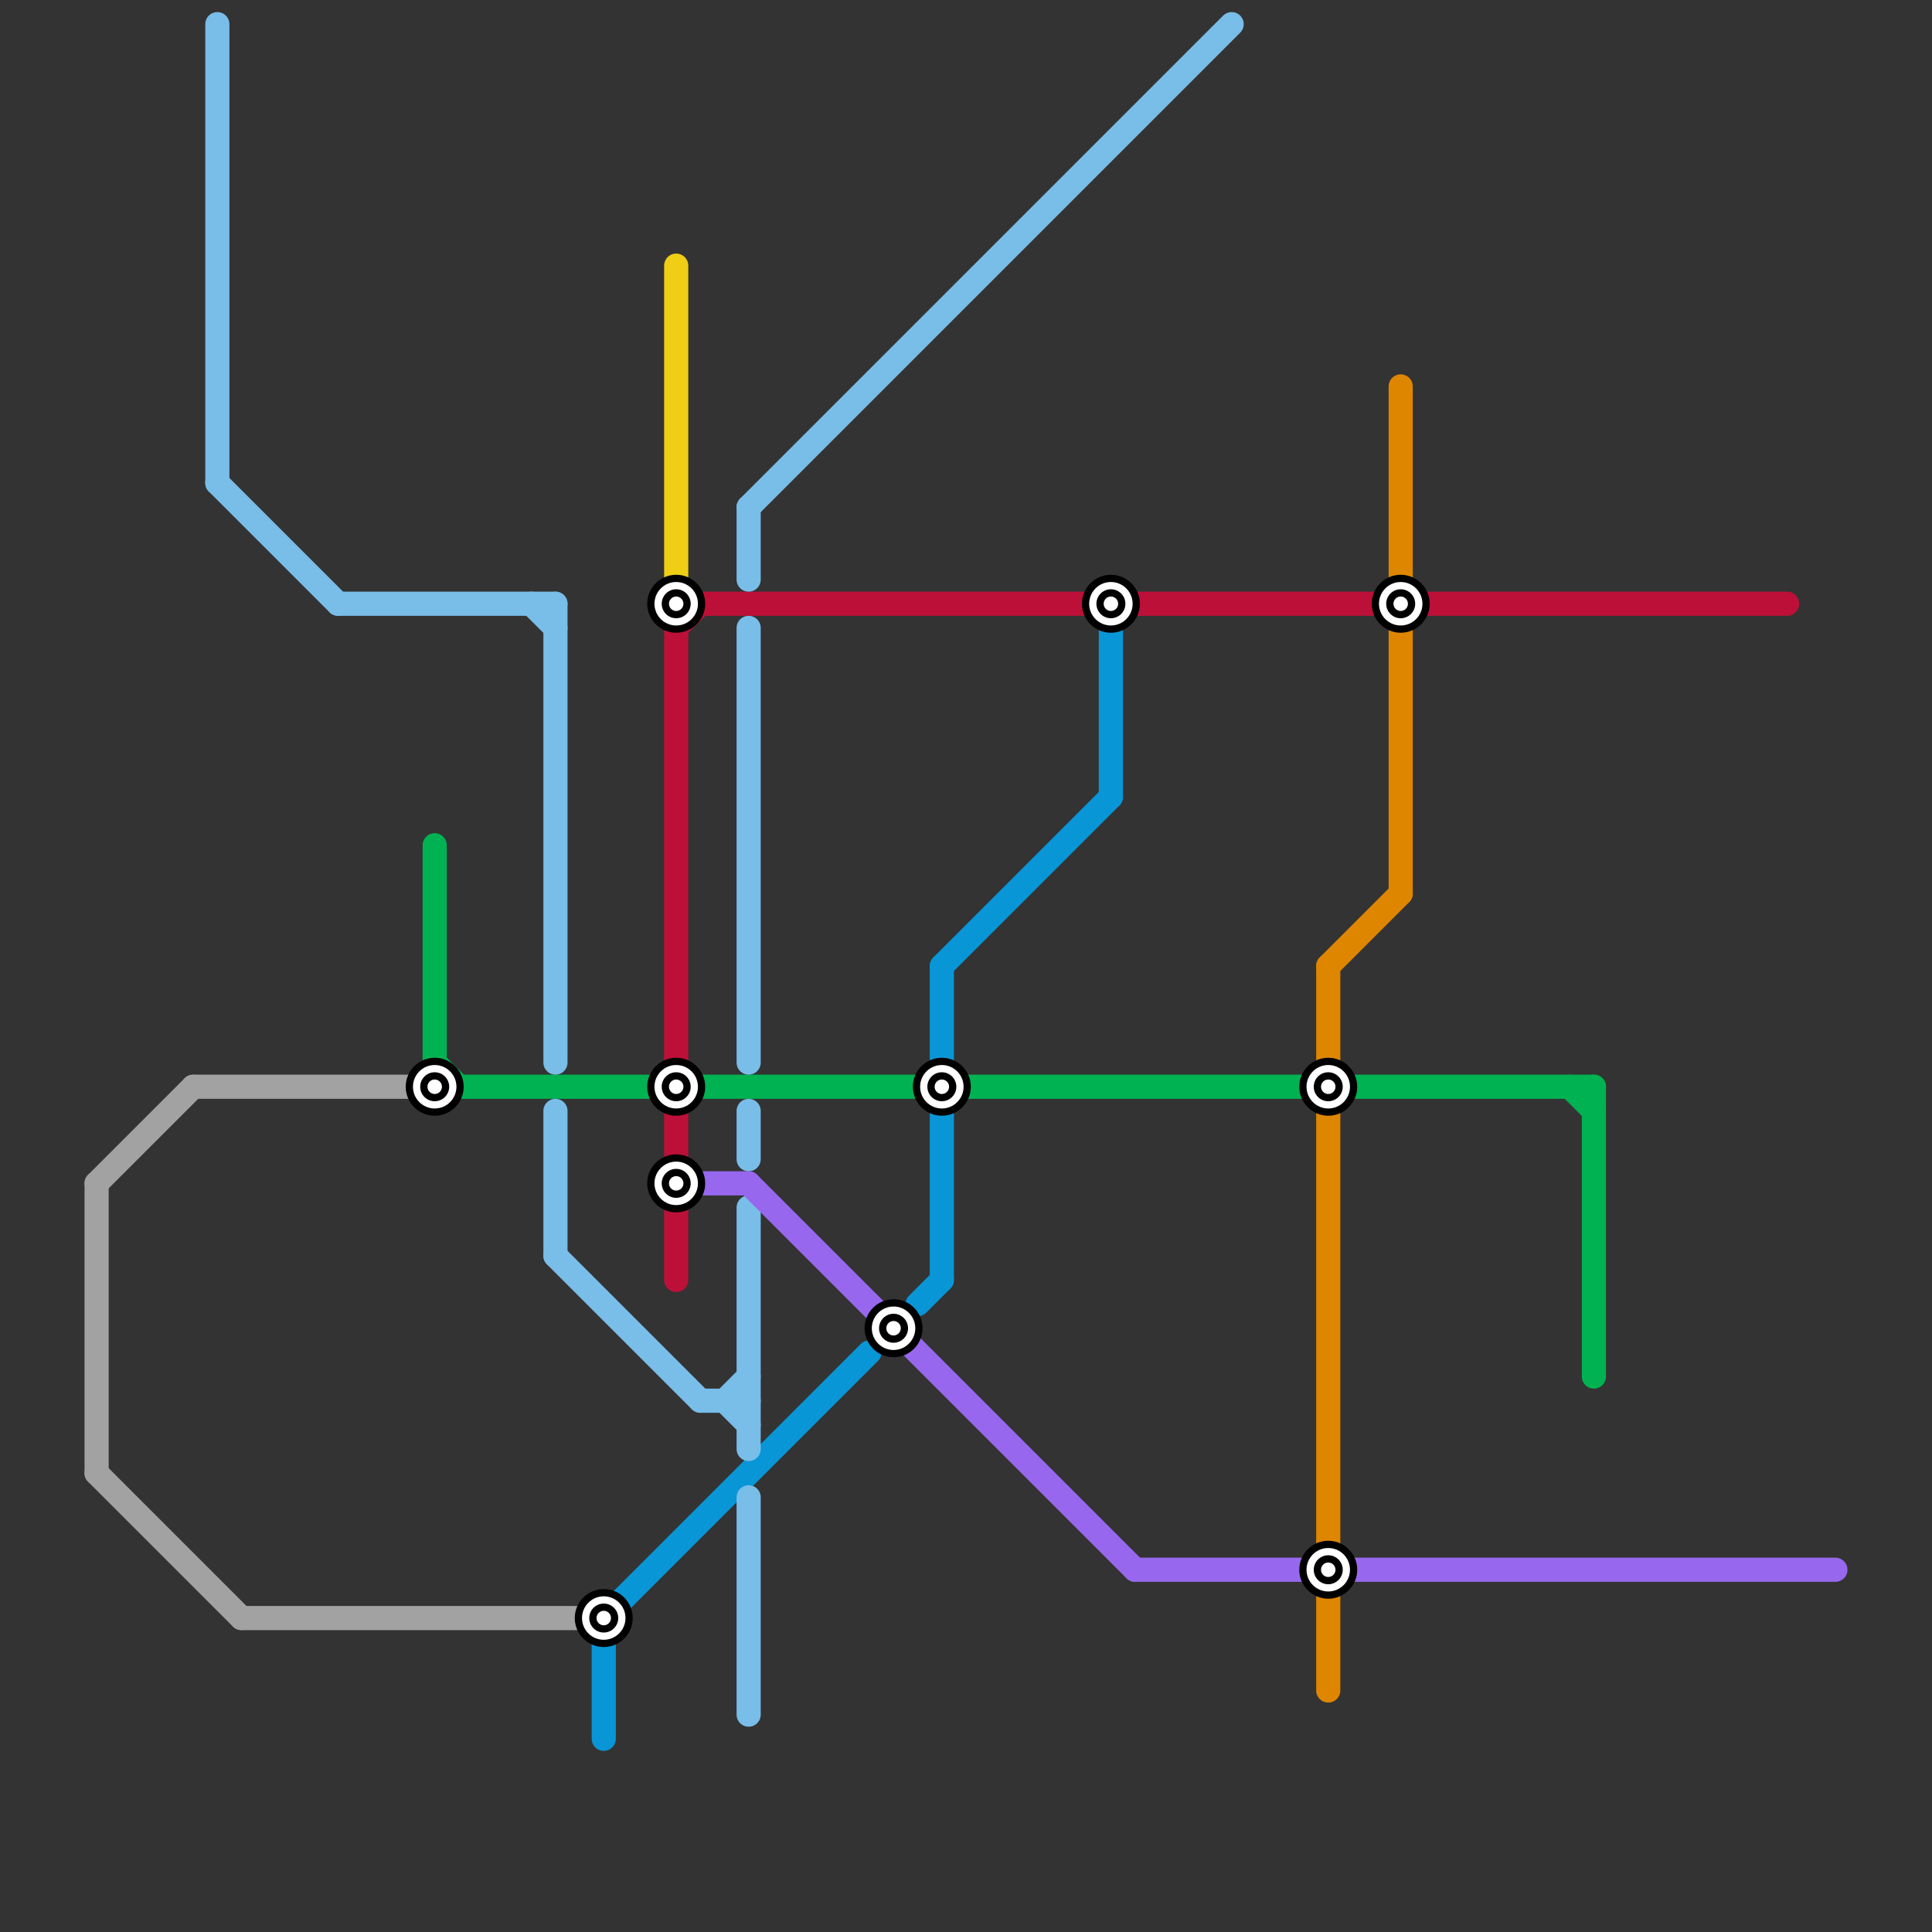 
<svg version="1.1" xmlns="http://www.w3.org/2000/svg" viewBox="0 0 80 80">
<rect x="0" y="0" width="80" height="80" fill="#333333" stroke="none"/>
<style>text { font: 1px Helvetica; font-weight: 600; white-space: pre; dominant-baseline: central; } line { stroke-width: 1; fill: none; stroke-linecap: round; stroke-linejoin: round; } .c0 { stroke: #bd1038 } .c1 { stroke: #0896d7 } .c2 { stroke: #00b251 } .c3 { stroke: #f0ce15 } .c4 { stroke: #79bde9 } .c5 { stroke: #df8600 } .c6 { stroke: #a2a2a2 } .c7 { stroke: #9768ee } .w1 { stroke-width: 1; }</style><defs><g id="wm-xf"><circle r="1.2" fill="#000"/><circle r="0.9" fill="#fff"/><circle r="0.6" fill="#000"/><circle r="0.3" fill="#fff"/></g><g id="wm"><circle r="0.6" fill="#000"/><circle r="0.3" fill="#fff"/></g></defs><line class="c0 " x1="28" y1="25" x2="45" y2="25"/><line class="c0 " x1="59" y1="25" x2="74" y2="25"/><line class="c0 " x1="28" y1="26" x2="29" y2="25"/><line class="c0 " x1="28" y1="25" x2="28" y2="53"/><line class="c0 " x1="47" y1="25" x2="57" y2="25"/><line class="c1 " x1="25" y1="67" x2="36" y2="56"/><line class="c1 " x1="39" y1="46" x2="39" y2="53"/><line class="c1 " x1="39" y1="40" x2="39" y2="44"/><line class="c1 " x1="25" y1="67" x2="25" y2="72"/><line class="c1 " x1="46" y1="25" x2="46" y2="33"/><line class="c1 " x1="39" y1="40" x2="46" y2="33"/><line class="c1 " x1="38" y1="54" x2="39" y2="53"/><line class="c2 " x1="18" y1="44" x2="19" y2="45"/><line class="c2 " x1="18" y1="35" x2="18" y2="45"/><line class="c2 " x1="18" y1="45" x2="27" y2="45"/><line class="c2 " x1="66" y1="45" x2="66" y2="57"/><line class="c2 " x1="29" y1="45" x2="66" y2="45"/><line class="c2 " x1="65" y1="45" x2="66" y2="46"/><line class="c3 " x1="28" y1="11" x2="28" y2="24"/><line class="c4 " x1="31" y1="50" x2="31" y2="60"/><line class="c4 " x1="22" y1="25" x2="23" y2="26"/><line class="c4 " x1="30" y1="58" x2="31" y2="59"/><line class="c4 " x1="14" y1="25" x2="23" y2="25"/><line class="c4 " x1="23" y1="46" x2="23" y2="52"/><line class="c4 " x1="23" y1="25" x2="23" y2="44"/><line class="c4 " x1="9" y1="1" x2="9" y2="20"/><line class="c4 " x1="31" y1="21" x2="31" y2="24"/><line class="c4 " x1="9" y1="20" x2="14" y2="25"/><line class="c4 " x1="23" y1="52" x2="29" y2="58"/><line class="c4 " x1="31" y1="26" x2="31" y2="44"/><line class="c4 " x1="31" y1="62" x2="31" y2="71"/><line class="c4 " x1="31" y1="46" x2="31" y2="48"/><line class="c4 " x1="30" y1="58" x2="31" y2="57"/><line class="c4 " x1="29" y1="58" x2="31" y2="58"/><line class="c4 " x1="31" y1="21" x2="51" y2="1"/><line class="c5 " x1="55" y1="66" x2="55" y2="70"/><line class="c5 " x1="55" y1="46" x2="55" y2="64"/><line class="c5 " x1="55" y1="40" x2="55" y2="44"/><line class="c5 " x1="58" y1="16" x2="58" y2="37"/><line class="c5 " x1="55" y1="40" x2="58" y2="37"/><line class="c6 " x1="4" y1="49" x2="8" y2="45"/><line class="c6 " x1="4" y1="49" x2="4" y2="61"/><line class="c6 " x1="8" y1="45" x2="17" y2="45"/><line class="c6 " x1="10" y1="67" x2="24" y2="67"/><line class="c6 " x1="4" y1="61" x2="10" y2="67"/><line class="c7 " x1="31" y1="49" x2="47" y2="65"/><line class="c7 " x1="47" y1="65" x2="76" y2="65"/><line class="c7 " x1="29" y1="49" x2="31" y2="49"/>

<use x="18" y="45" href="#wm-xf"/><use x="25" y="67" href="#wm-xf"/><use x="28" y="25" href="#wm-xf"/><use x="28" y="45" href="#wm-xf"/><use x="28" y="49" href="#wm-xf"/><use x="37" y="55" href="#wm-xf"/><use x="39" y="45" href="#wm-xf"/><use x="46" y="25" href="#wm-xf"/><use x="55" y="45" href="#wm-xf"/><use x="55" y="65" href="#wm-xf"/><use x="58" y="25" href="#wm-xf"/>
</svg>

